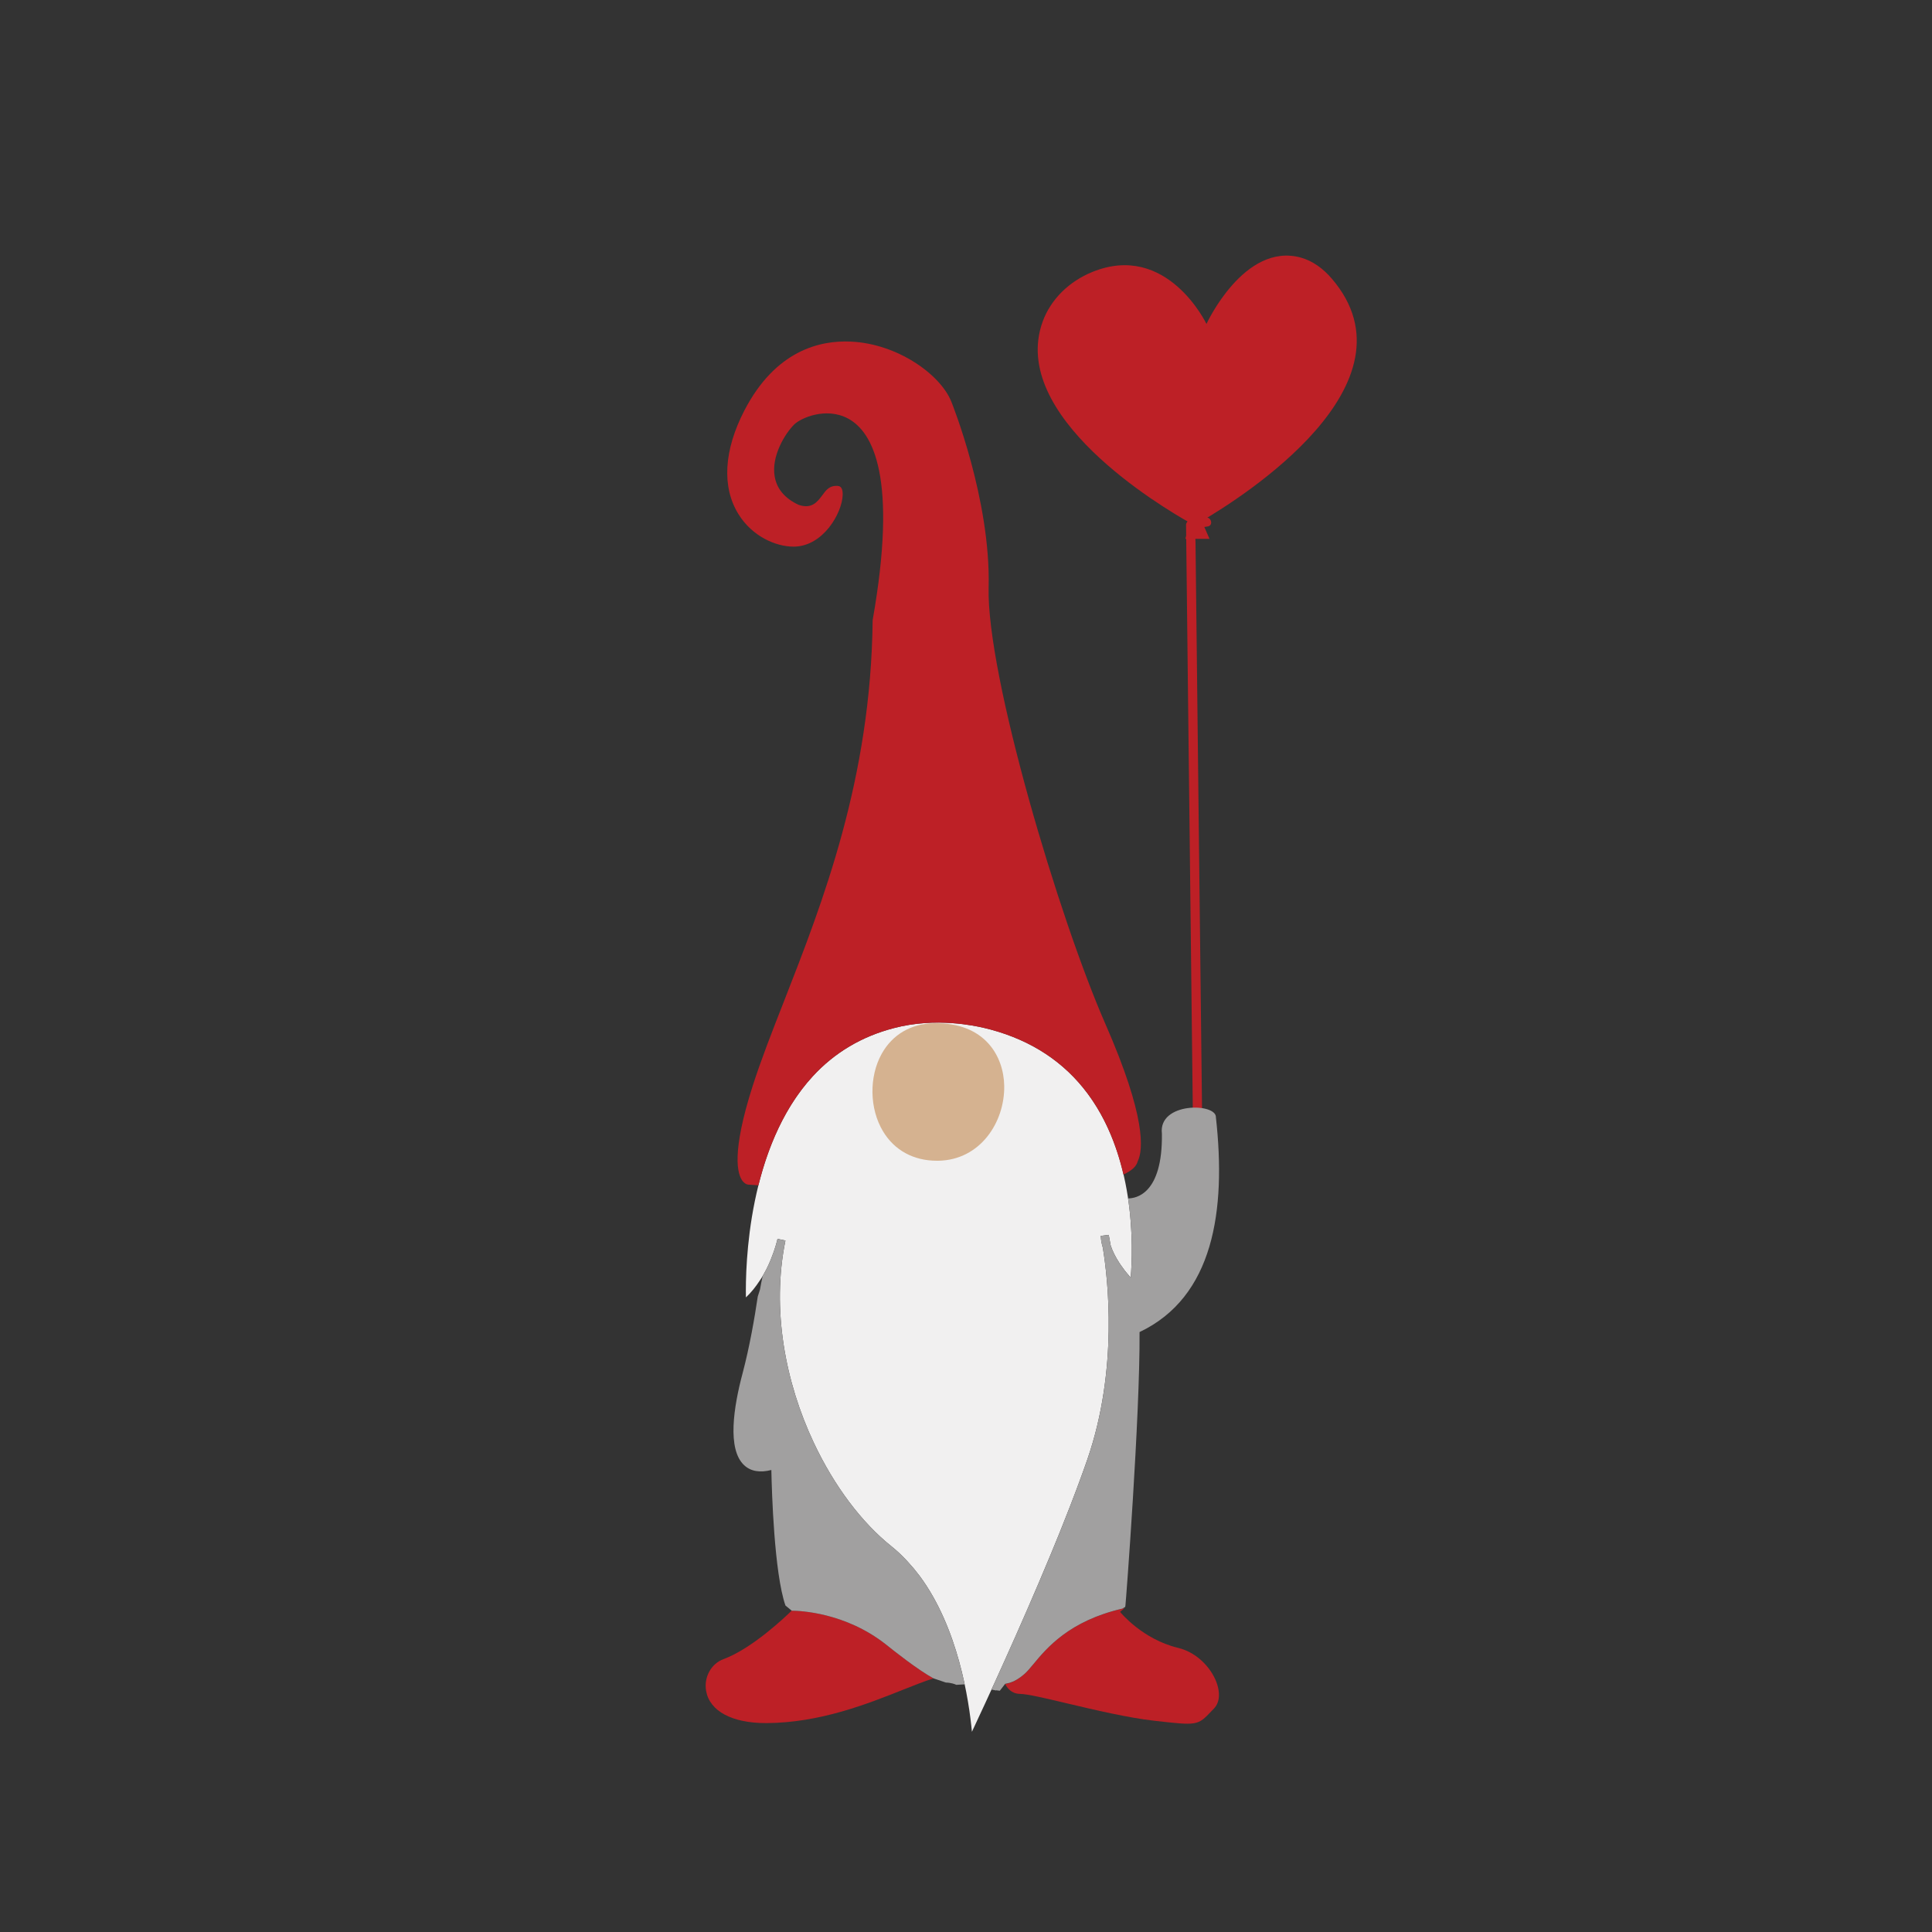 <?xml version="1.0" encoding="utf-8"?>
<!-- Generator: Adobe Illustrator 21.0.0, SVG Export Plug-In . SVG Version: 6.00 Build 0)  -->
<svg version="1.1" id="Mode_Isolation" xmlns="http://www.w3.org/2000/svg" xmlns:xlink="http://www.w3.org/1999/xlink" x="0px"
	 y="0px" viewBox="0 0 600 600" style="enable-background:new 0 0 600 600;" xml:space="preserve">
<rect x="0" y="0" width="600" height="600" fill="#333333" stroke="none"/>
<style type="text/css">
	.st0{fill:#F1F0F0;}
	.st1{fill:#BD2026;}
	.st2{fill:#D5B290;}
	.st3{fill:#A1A0A0;}
</style>
<path class="st0" d="M301.84,537.82c-0.91-9.79-4.27-32.23-16.19-48.34c-0.07-0.1-0.15-0.18-0.22-0.28
	c-1.05-1.4-2.18-2.75-3.37-4.04c-0.3-0.32-0.59-0.65-0.89-0.96c-1.33-1.37-2.72-2.7-4.23-3.9c-9.31-7.41-17.92-18.85-24.26-32.35
	c-8.76-18.64-13.14-41.22-8.76-62.69c0,0,0-0.01,0-0.01l-2.46-0.51c0,0.01-0.05,0.21-0.1,0.44c-0.02,0.08-0.05,0.21-0.08,0.3
	c-0.06,0.24-0.14,0.54-0.24,0.88c-0.05,0.19-0.12,0.41-0.18,0.62c-0.11,0.37-0.25,0.78-0.39,1.22c-0.09,0.26-0.17,0.52-0.27,0.79
	c-0.19,0.53-0.41,1.1-0.64,1.69c-0.1,0.24-0.18,0.47-0.28,0.72c-0.36,0.87-0.77,1.77-1.24,2.71c-0.04,0.08-0.09,0.16-0.13,0.24
	c-0.43,0.84-0.91,1.69-1.43,2.54c-0.17,0.28-0.37,0.56-0.55,0.83c-1.2,1.83-2.59,3.63-4.28,5.2c-0.18-9.93,0.61-46.75,20.75-68.66
	c6.82-7.42,15.27-12.39,25.13-14.96c13.31-3.52,25.53-0.62,27.67-0.18c13.08,3.02,23.57,9.29,31.24,18.78
	c16.48,20.37,15.46,49.96,14.71,58.89c-0.34-0.38-0.74-0.87-1.13-1.34c-0.21-0.26-0.41-0.49-0.65-0.79
	c-0.21-0.27-0.43-0.59-0.64-0.88c-0.37-0.5-0.74-1-1.11-1.57c-0.04-0.05-0.06-0.11-0.1-0.17c-1.04-1.61-2.01-3.43-2.6-5.3
	c-0.16-0.96-0.3-1.72-0.41-2.26c0-0.02-0.01-0.05-0.01-0.07c-0.01-0.06-0.02-0.09-0.03-0.15c-0.09-0.45-0.15-0.73-0.15-0.76
	l-1.86,0.24l-0.62,0.08l0,0h0c0.01,0.13,0.03,0.26,0.04,0.39c0.03,0.44,0.07,0.87,0.15,1.34c0.11,0.64,0.27,1.28,0.46,1.91
	c1.57,9.56,4.86,37.75-4.78,65.7c-0.78,2.27-1.64,4.65-2.53,7.05c-0.32,0.86-0.64,1.73-0.97,2.61c-0.59,1.56-1.2,3.15-1.81,4.75
	c-0.88,2.26-1.78,4.55-2.71,6.87c-0.32,0.79-0.63,1.57-0.95,2.37c-0.75,1.85-1.51,3.71-2.29,5.58c-0.13,0.31-0.26,0.63-0.39,0.94
	C316.68,505.94,306.18,528.58,301.84,537.82z"/>
<path class="st1" d="M353.33,360.64c-0.38,1.62-1.97,2.98-4.43,4.12c-2.13-9.16-5.89-18.73-12.46-26.85
	c-7.67-9.49-18.16-15.76-31.24-18.78c-2.15-0.44-14.36-3.34-27.67,0.18c-9.85,2.57-18.3,7.53-25.13,14.96
	c-8.82,9.59-13.92,22.04-16.87,33.84c-1.84-0.12-2.86-0.2-2.86-0.2c-0.04,0.02-1.08,0.09-2.01-1.08c-1.69-2.12-3.55-8.77,3.06-29.48
	c2.56-8.02,6.03-16.9,9.72-26.31c12.05-30.8,27.05-69.13,27.57-118.45c7.82-44.24,0.13-58.48-7.69-62.64
	c-6.79-3.6-14.56-0.18-16.67,1.87c-2.93,2.92-7.16,9.9-6.06,16.19c0.67,3.82,3.12,6.75,7.4,8.76c4.11,1.44,5.9-0.97,7.34-2.91
	c1.25-1.7,2.28-3.16,4.94-2.95c1.26,0.1,1.48,1.61,1.43,2.85c-0.18,5.57-6.04,15.87-15.06,16c-0.06,0-0.13,0-0.2,0
	c-5.45,0-12.8-3.11-17.13-10.13c-5.19-8.4-4.52-19.82,1.87-32.16c9.6-18.52,23.32-21.87,33.15-21.38
	c14.39,0.68,27.71,10.18,31.11,18.63c0.12,0.3,12.28,30.37,11.59,57.71c-0.68,27.13,21.8,102.59,36.28,135.61
	C356,347.01,355.04,357.17,353.33,360.64z"/>
<path class="st1" d="M280.37,524.79c-10.84,4.32-25.69,10.24-42.3,10.33c-0.09,0-0.17,0-0.25,0c-10.47,0-17.39-3.71-18.52-9.94
	c-0.77-4.24,1.53-8.49,5.34-9.9c8.99-3.31,19.41-13.29,21.23-15.08c2.6,0.02,16.63,0.58,29.15,10.41
	c2.68,2.16,10.12,8.03,14.88,10.61C287.11,522.12,283.92,523.38,280.37,524.79z"/>
<path class="st1" d="M377,530.61l-0.74,0.77c-4.31,4.54-4.33,4.54-17.76,3.02c-8.24-0.93-18.75-3.42-27.2-5.42
	c-6.82-1.62-12.2-2.89-14.56-2.93c-2.64-0.05-3.97-1.84-4.59-3.11c1.22-0.12,3.37-0.72,6.1-3.16c0.79-0.7,1.61-1.7,2.66-2.95
	c4.16-5.02,11.14-13.43,27.64-17.25l0.71-0.16l-1.42,1.16c0.28,0.35,7.03,8.52,17.99,11.17c6.56,1.59,10.95,7.13,12.26,11.6
	C378.61,525.09,379.15,528.37,377,530.61z"/>
<path class="st2" d="M311.87,337.21c0.19,11.27-7.43,23.06-20.48,23.27c-0.14,0-0.27,0-0.41,0c-7.28,0-13.22-3.24-16.77-9.17
	c-4.2-7.01-4.36-16.89-0.4-24.03c3.34-6.01,9.12-9.39,16.28-9.5C305.94,317.49,311.72,328.09,311.87,337.21z"/>
<path class="st1" d="M373.31,345.09c-0.36-31.54-0.73-63.07-1.09-94.61c-0.24-20.69-0.48-41.39-0.71-62.08
	c-0.08-6.62-0.15-13.24-0.23-19.86c-0.07-6.28-1.22-4.13,3.82-5.05c1.82-0.33,1.05-3.1-0.76-2.77c-1.65,0.3-3.29,0.6-4.94,0.9
	c-0.61,0.11-1.06,0.8-1.06,1.39c0.7,60.7,1.4,121.39,2.1,182.09C370.46,346.94,373.33,346.94,373.31,345.09L373.31,345.09z"/>
<path class="st1" d="M413.6,86.53c-2.59-3.02-5.85-5.5-9.68-6.55c-17.56-4.78-29.24,20.62-29.24,20.62s-12.24-25.65-35.52-16.11
	c-7,2.87-12.8,8.32-15.37,15.44c-10.54,29.24,36.85,57.43,45.7,62.4l-1.36,5.01h7.49l-2.42-5.55
	C385.46,154.64,441.65,119.25,413.6,86.53z"/>
<path class="st3" d="M285.65,489.48c7.6,10.27,11.71,23.11,13.94,33.61l0,0l-2.61,0.15c-0.39-0.2-1.53-0.66-3.24-0.71l-3.83-1.3
	c-4.76-2.57-12.2-8.45-14.88-10.61c-12.52-9.83-26.55-10.39-29.15-10.41l-1.95-1.6c-3.49-10.07-4.24-35.3-4.38-42.09
	c-3.57,0.91-6.41,0.41-8.44-1.48c-5.37-4.99-3.24-18.24-0.51-28.49c2.22-8.35,3.77-17.42,4.73-23.9l0.69-2.17
	c0.25-1.46,0.54-2.87,0.84-4.23c0.37-0.64,0.73-1.27,1.05-1.9c0.04-0.08,0.09-0.16,0.13-0.24c0.47-0.93,0.88-1.84,1.24-2.71
	c0.1-0.25,0.19-0.48,0.28-0.72c0.23-0.59,0.46-1.17,0.64-1.69c0.1-0.28,0.19-0.54,0.27-0.79c0.14-0.44,0.28-0.85,0.39-1.22
	c0.06-0.21,0.13-0.43,0.18-0.62c0.1-0.34,0.18-0.64,0.24-0.88c0.02-0.09,0.06-0.23,0.08-0.3c0.06-0.23,0.1-0.42,0.1-0.44l2.46,0.51
	c0,0,0,0,0,0.01c-4.38,21.48,0.01,44.05,8.76,62.69c6.34,13.49,14.95,24.94,24.26,32.35c1.51,1.2,2.9,2.53,4.23,3.9
	c0.3,0.32,0.6,0.64,0.89,0.96c1.19,1.29,2.32,2.64,3.37,4.04C285.51,489.3,285.58,489.39,285.65,489.48z M377.61,346.98
	c0.17-4.5-17.97-4.79-16.77,5.09c0.26,18.91-8.21,20.12-10.51,20.1c1.62,10.84,1.19,20.23,0.82,24.63
	c-0.34-0.38-0.74-0.87-1.13-1.34c-0.21-0.26-0.41-0.49-0.65-0.79c-0.21-0.27-0.43-0.59-0.64-0.88c-0.37-0.5-0.74-1-1.11-1.57
	c-0.04-0.05-0.06-0.11-0.1-0.17c-1.04-1.61-2.01-3.43-2.6-5.3c-0.16-0.96-0.3-1.72-0.41-2.26c0-0.02-0.01-0.05-0.01-0.07
	c-0.01-0.06-0.02-0.09-0.03-0.15c-0.09-0.45-0.15-0.73-0.15-0.76l-1.86,0.24l-0.62,0.08l0,0h0c0.01,0.13,0.03,0.26,0.04,0.39
	c0.03,0.44,0.07,0.87,0.15,1.34c0.11,0.64,0.27,1.28,0.46,1.91c1.57,9.56,4.86,37.75-4.78,65.7c-0.78,2.27-1.64,4.65-2.53,7.05
	c-0.32,0.86-0.64,1.73-0.97,2.61c-0.59,1.56-1.2,3.15-1.81,4.75c-0.88,2.26-1.78,4.55-2.71,6.87c-0.32,0.79-0.63,1.57-0.95,2.37
	c-0.75,1.85-1.51,3.71-2.29,5.58c-0.13,0.31-0.26,0.63-0.39,0.94c-6.28,15.13-13.06,30.27-18.16,41.4l0.45,0.06l0.98,0.19l0.04-0.06
	l1.13,0.15l1.66-2.15l1.37-0.31c1.22-0.37,2.82-1.15,4.73-2.85c0.79-0.7,1.61-1.7,2.66-2.95c4.16-5.02,11.14-13.43,27.64-17.25
	l0.88-0.52l0.08-0.52c0.12-0.84,4.55-58.6,4.38-84.84C376.87,402.77,380.84,376.03,377.61,346.98z"/>
</svg>
